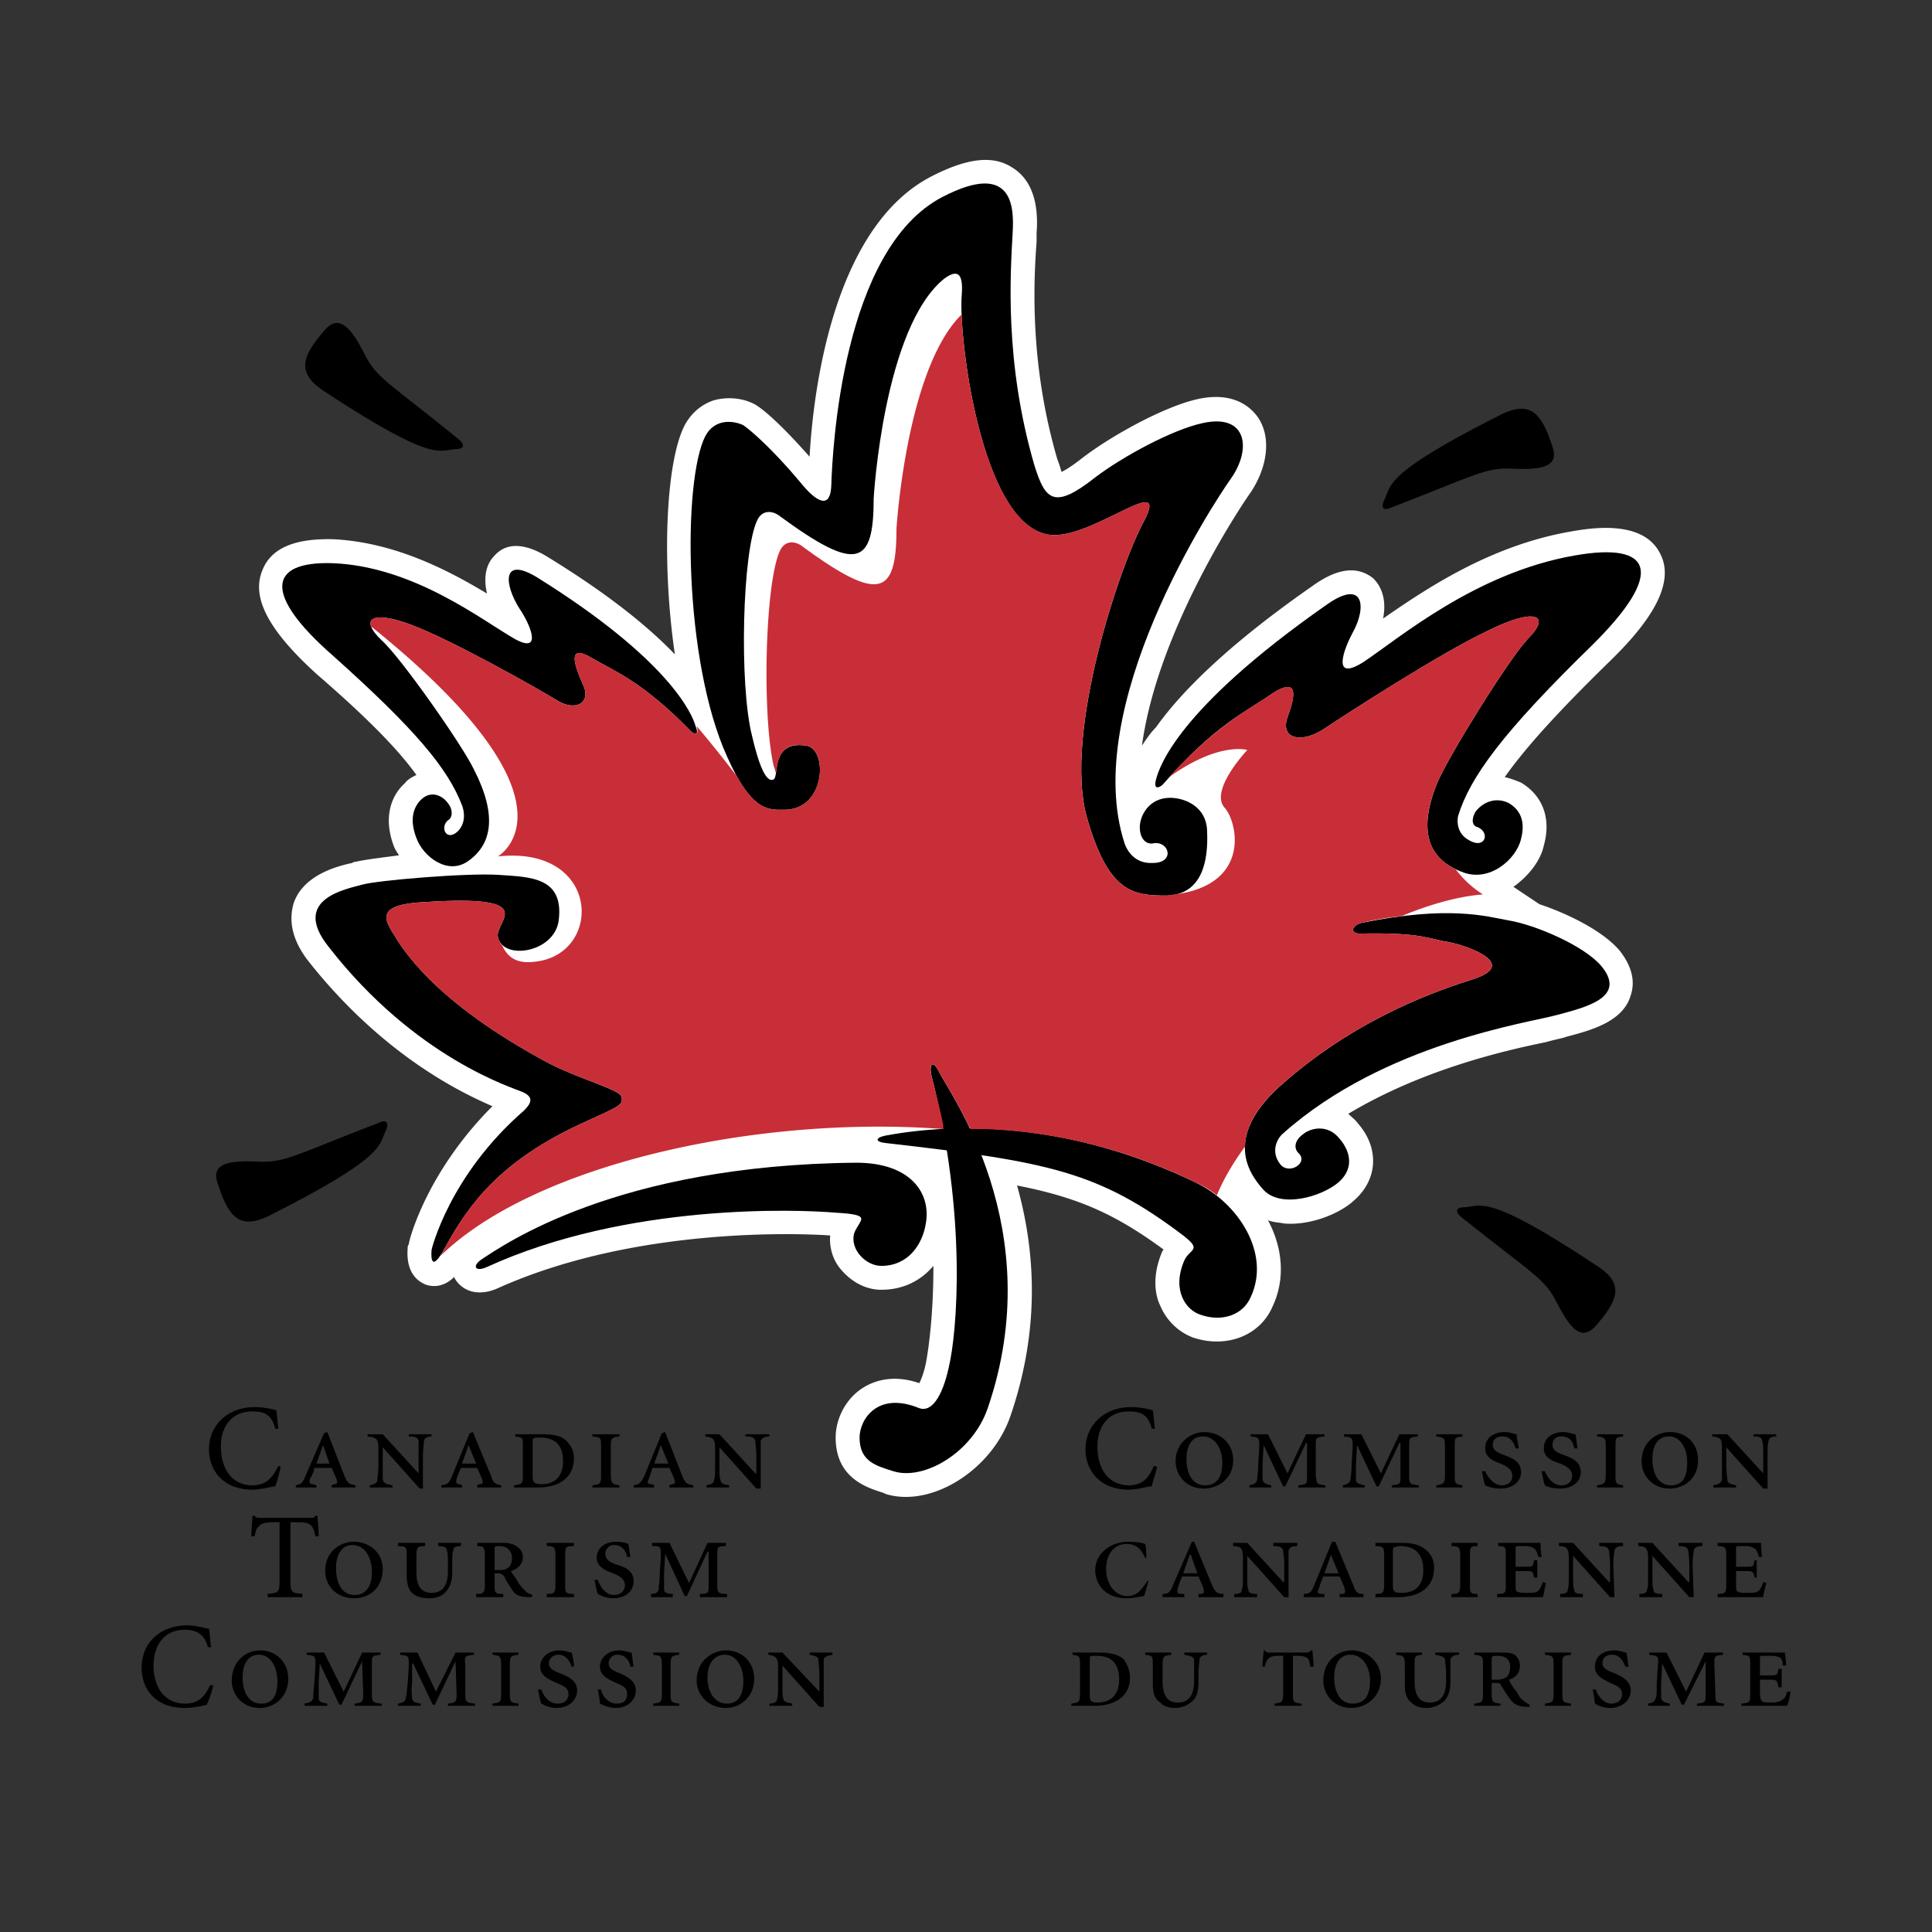 <svg xmlns="http://www.w3.org/2000/svg" width="2500" height="2500" viewBox="0 0 192.756 192.756"><rect x="0" y="0" width="192.756" height="192.756" fill="#333333" stroke="none"/><g fill-rule="evenodd" clip-rule="evenodd"><path fill="#fff" fill-opacity="0" d="M0 0h192.756v192.756H0V0z"/><path d="M27.458 142.554c-.325-1.409-1.083-1.734-2.276-1.734-2.167 0-3.142 1.626-3.142 3.469 0 2.383 1.191 3.9 3.142 3.9 1.3 0 1.951-.65 2.601-1.95l.217.108c-.108.541-.325 1.408-.542 1.95-.325 0-1.409.325-2.276.325-3.034 0-4.334-2.059-4.334-4.01 0-2.492 1.951-4.227 4.551-4.227a7.54 7.54 0 0 1 2.167.326c.108.649.108 1.191.217 1.842h-.325v.001zM33.093 148.188l.217-.108c.325 0 .434-.108.217-.65l-.434-.975H31.36c0 .216-.217.758-.434 1.083-.108.434 0 .542.325.542l.326.108v.217h-2.06v-.217c.434-.108.65-.108.976-.976l1.842-4.226.325-.108 1.734 4.442c.325.759.542.759 1.083.867v.217h-2.384v-.216zm-1.516-2.167h1.3l-.65-1.843-.65 1.843zM42.196 148.514h-.325l-3.684-4.118V147.647c.108.325.325.434.975.542v.217h-2.275v-.217c.434-.108.758-.217.758-.542 0-.217.108-.649.108-1.518v-1.625c0-.975-.217-1.083-1.083-1.192v-.216h1.517l3.576 3.901v-1.626-1.626c-.108-.324-.325-.434-.976-.434v-.216h2.276v.216c-.434 0-.759.218-.759.434 0 .326-.108.759-.108 1.626v3.143zM47.614 148.188l.216-.108c.326 0 .434-.108.217-.65l-.433-.975h-1.625c-.108.216-.325.758-.434 1.083-.108.434 0 .542.325.542l.217.108v.217h-2.059v-.217c.542-.108.759-.108 1.083-.976l1.734-4.226.325-.108 1.842 4.442c.217.759.542.759.975.867v.217h-2.384v-.216h.001zm-1.517-2.167h1.409l-.758-1.843-.651 1.843zM54.007 143.096c1.084 0 1.951.108 2.493.649.434.434.758.976.758 1.734 0 2.059-1.625 2.926-3.576 2.926h-2.384v-.217c.867-.108.867-.217.867-1.083v-2.817c0-.867 0-.867-.759-.977v-.216h2.601v.001zm-.866 4.117c0 .65.108.867.866.867 1.518 0 2.168-.975 2.168-2.275 0-1.733-.867-2.384-2.385-2.384-.216 0-.541 0-.541.108-.108 0-.108.108-.108.325v3.359zM60.943 147.105c0 .866.108.975.867 1.083v.217h-2.709v-.217c.867-.108.867-.217.867-1.083v-2.817c0-.867 0-.867-.867-.977v-.216h2.709v.216c-.758.109-.867.109-.867.977v2.817zM66.794 148.188l.217-.108c.325 0 .434-.108.217-.65l-.434-.975h-1.733c0 .216-.217.758-.325 1.083-.217.434-.109.542.325.542l.216.108v.217h-2.059v-.217c.542-.108.65-.108 1.084-.976l1.733-4.226.325-.108 1.734 4.442c.325.759.542.759 1.083.867v.217h-2.384v-.216h.001zm-1.517-2.167h1.409l-.759-1.843-.65 1.843zM75.897 148.514h-.433l-3.685-4.118v1.733c0 .868 0 1.301.108 1.518 0 .325.217.434.867.542v.217h-2.275v-.217c.542-.108.758-.217.758-.542.108-.217.108-.649.108-1.518v-1.625c0-.975-.217-1.083-.975-1.192v-.216h1.409l3.576 3.901h.108v-1.626c0-.867-.108-1.3-.108-1.626-.108-.324-.325-.434-.976-.434v-.216h2.384v.216c-.542 0-.759.218-.867.434v4.769h.001zM28.976 157.616c0 1.301.108 1.301 1.192 1.409v.325H26.7v-.325c1.084-.108 1.192-.108 1.192-1.409v-5.743h-.542c-1.084 0-1.409.217-1.518.434-.216.108-.324.434-.433.975h-.325c0-.758.108-1.517.108-2.059h.217c.109.217.325.217.65.217h4.876c.325 0 .434 0 .542-.217h.216c0 .434.108 1.301.108 2.059h-.325c-.108-.541-.217-.866-.434-1.083-.216-.217-.542-.325-1.3-.325h-.758v5.742h.002zM32.443 156.749c0-2.059 1.625-2.926 2.818-2.926 1.734 0 2.926 1.192 2.926 2.709 0 1.95-1.409 2.927-2.817 2.927-1.952 0-2.927-1.409-2.927-2.71zm2.926 2.384c.975 0 1.734-.65 1.734-2.274 0-1.41-.65-2.71-1.951-2.71-.975 0-1.625.867-1.625 2.275 0 1.626.65 2.709 1.842 2.709zM42.413 153.932v.325c-.758 0-.867.108-.867.976v1.626c0 1.3.434 2.059 1.518 2.059 1.192 0 1.625-.867 1.625-2.168v-.542c0-.866 0-1.3-.109-1.517 0-.325-.325-.434-.866-.434v-.325h2.275v.325c-.542 0-.758.108-.758.434-.109.217-.109.65-.109 1.517v.759c0 .65-.217 1.409-.65 1.843-.325.433-.976.65-1.625.65-.542 0-1.192-.108-1.625-.434s-.65-.976-.65-1.951v-1.842c0-.867 0-.976-.867-.976v-.325h2.708zM49.348 158.05c0 .867 0 .976.867.976v.325h-2.709v-.325c.758 0 .868-.108.868-.976v-2.817c0-.867-.109-.976-.759-.976v-.325h2.601c.542 0 .975.108 1.3.325s.65.542.65 1.084c0 .759-.542 1.191-1.192 1.408.108.217.542.759.759 1.192.325.434.542.65.759.867.108.108.325.217.65.324l-.109.218h-.108c-1.083 0-1.517-.218-1.842-.759-.216-.325-.65-.976-.758-1.301-.217-.217-.325-.325-.65-.325h-.326v1.085h-.001zm0-1.409h.542c.216 0 .542 0 .758-.217.325-.108.433-.649.433-.976 0-.758-.542-1.191-1.191-1.191-.542 0-.542 0-.542.325v2.059zM56.392 158.05c0 .867 0 .976.866.976v.325h-2.709v-.325c.759 0 .867-.108.867-.976v-2.817c0-.867-.108-.976-.867-.976v-.325h2.709v.325c-.866 0-.866.108-.866.976v2.817zM59.643 157.616c.216.65.758 1.517 1.625 1.517.651 0 1.084-.433 1.084-.975 0-.65-.65-.976-1.192-1.192-.65-.217-1.625-.65-1.625-1.518 0-.975.758-1.625 1.951-1.625.542 0 .975.108 1.192.217.108.325.108.759.217 1.301h-.325c-.108-.65-.542-1.192-1.301-1.192a.856.856 0 0 0-.867.867c0 .65.542.867 1.084 1.084.867.216 1.733.649 1.733 1.625 0 1.084-.867 1.734-2.059 1.734-.759 0-1.301-.326-1.517-.434-.108-.217-.217-.867-.325-1.409h.325zM72.43 153.932v.325c-.867 0-.867.108-.867.867v3.034c0 .759.108.867.976.867v.325H69.83v-.325c.867 0 .867-.108.867-.867v-3.359h-.108l-2.059 4.442h-.216l-1.951-4.226-.108 1.95v1.626c0 .325.325.434.867.434v.325h-2.167v-.325c.433 0 .65-.108.758-.434 0-.325.108-.65.108-1.626l.108-1.625c0-1.084 0-1.084-.867-1.084v-.325h1.733l1.951 4.01 1.842-4.01h1.842v.001zM20.74 164.335c-.325-1.301-1.192-1.734-2.276-1.734-2.167 0-3.142 1.626-3.142 3.576 0 2.275 1.192 3.793 3.142 3.793 1.3 0 1.951-.65 2.493-1.842h.325c-.108.541-.434 1.517-.65 1.95-.325.108-1.409.325-2.168.325-3.142 0-4.334-2.059-4.334-4.01 0-2.492 1.842-4.227 4.552-4.227.975 0 1.842.325 2.167.325.108.65.108 1.192.217 1.843h-.326v.001zM23.124 167.694c0-2.059 1.517-3.034 2.817-3.034 1.734 0 2.817 1.3 2.817 2.817 0 1.842-1.408 2.926-2.817 2.926-1.842 0-2.817-1.409-2.817-2.709zm2.926 2.276c.975 0 1.625-.542 1.625-2.275 0-1.301-.65-2.602-1.843-2.602-.975 0-1.625.759-1.625 2.276.001 1.517.651 2.601 1.843 2.601zM37.97 164.877v.216c-.867.109-.867.109-.867.977v2.925c0 .867.108.867.976.976v.217H35.37v-.217c.758-.108.867-.108.867-.976l-.108-3.251-2.059 4.335h-.216l-1.951-4.118-.108 1.951v1.517c0 .325.217.434.867.542v.217h-2.275v-.217c.542-.108.759-.217.867-.542 0-.217 0-.542.109-1.517l.108-1.734c0-.975 0-.975-.867-1.084v-.216h1.734l1.95 3.901 1.842-3.901h1.84v-.001zM47.289 164.877v.216c-.867.109-.976.109-.867.977v2.925c0 .867.108.867.975.976v.217h-2.708v-.217c.758-.108.867-.108.867-.976l-.108-3.251-2.059 4.335h-.217l-1.951-4.118h-.108v1.951c-.109.758 0 1.3 0 1.517 0 .325.216.434.866.542v.217h-2.275v-.217c.542-.108.758-.217.758-.542.108-.217.108-.542.217-1.517l.108-1.734c0-.975 0-.975-.867-1.084v-.216h1.734l1.842 3.901 1.951-3.901h1.842v-.001zM50.865 168.994c0 .867.108.867.867.976v.217h-2.601v-.217c.759-.108.867-.108.867-.976v-2.817c0-.975-.108-.975-.867-1.084v-.216h2.601v.216c-.759.109-.867.109-.867 1.084v2.817zM54.007 168.562c.217.649.759 1.408 1.626 1.408.65 0 1.083-.325 1.083-.976 0-.649-.65-.866-1.192-1.083-.65-.325-1.625-.65-1.625-1.625 0-.867.758-1.626 1.95-1.626.542 0 .975.217 1.192.217.108.434.216.866.216 1.409h-.216c-.217-.65-.65-1.193-1.3-1.193s-.976.435-.976.867c0 .542.542.759 1.083.976.867.325 1.734.759 1.734 1.733 0 .976-.867 1.734-2.059 1.734-.759 0-1.3-.325-1.518-.434-.108-.217-.217-.867-.325-1.408h.327v.001zM59.968 168.562c.108.649.759 1.408 1.517 1.408.759 0 1.083-.325 1.083-.976 0-.649-.542-.866-1.083-1.083-.65-.325-1.626-.65-1.626-1.625 0-.867.759-1.626 1.951-1.626.542 0 .976.217 1.192.217.108.434.108.866.216 1.409h-.325c-.108-.65-.542-1.193-1.3-1.193a.856.856 0 0 0-.867.867c0 .542.541.759 1.083.976.759.325 1.626.759 1.626 1.733 0 .976-.867 1.734-1.951 1.734-.758 0-1.409-.325-1.626-.434 0-.217-.108-.867-.216-1.408h.326v.001zM66.903 168.994c0 .867.108.867.867.976v.217h-2.601v-.217c.758-.108.866-.108.866-.976v-2.817c0-.975-.108-.975-.866-1.084v-.216h2.601v.216c-.759.109-.867.109-.867 1.084v2.817zM69.504 167.694c0-2.059 1.625-3.034 2.926-3.034 1.733 0 2.817 1.3 2.817 2.817 0 1.842-1.409 2.926-2.817 2.926-1.843 0-2.926-1.409-2.926-2.709zm3.034 2.276c.867 0 1.625-.542 1.625-2.275 0-1.301-.65-2.602-1.842-2.602-.976 0-1.734.759-1.734 2.276s.759 2.601 1.951 2.601zM82.182 170.295h-.433l-3.685-4.118v1.734c0 .867 0 1.3.108 1.625 0 .217.325.325.867.434v.217h-2.275v-.217c.542 0 .759-.217.759-.434.108-.325.108-.758.108-1.625v-1.625c0-.867-.217-1.084-.975-1.193v-.216h1.409l3.685 3.901v-1.626c0-.866-.108-1.301-.108-1.625 0-.217-.325-.325-.867-.435v-.216h2.276v.216c-.542.109-.759.218-.867.435v4.768h-.002zM114.908 142.554c-.324-1.409-1.084-1.734-2.275-1.734-2.168 0-3.143 1.626-3.143 3.469 0 2.383 1.191 3.9 3.143 3.9 1.301 0 1.951-.65 2.492-1.95l.324.108c-.107.541-.432 1.408-.541 1.95-.434 0-1.408.325-2.275.325-3.035 0-4.334-2.059-4.334-4.01 0-2.492 1.949-4.227 4.551-4.227.975 0 1.842.218 2.168.326.107.649.107 1.191.215 1.842h-.325v.001zM117.293 145.805c0-1.95 1.625-2.926 2.816-2.926 1.734 0 2.926 1.192 2.926 2.817 0 1.842-1.518 2.817-2.926 2.817-1.841.001-2.816-1.408-2.816-2.708zm2.926 2.383c.975 0 1.732-.542 1.732-2.275 0-1.409-.758-2.602-1.949-2.602-.977 0-1.625.76-1.625 2.276 0 1.518.648 2.601 1.842 2.601zM132.139 143.096v.216c-.867.109-.867.109-.867.977v2.925c.107.867.107.867.975.976v.217h-2.709v-.217c.867-.108.867-.108.867-.976v-3.251h-.107l-2.061 4.335h-.217l-1.949-4.118-.109 1.95v1.518c.109.325.326.434.867.542v.217h-2.168v-.217c.543-.108.65-.217.76-.542 0-.217.107-.649.107-1.518l.109-1.733c0-.975 0-.975-.867-1.084v-.216h1.734l1.949 3.901 1.844-3.901h1.842v-.001zM141.457 143.096v.216c-.867.109-.867.109-.867.977v2.925c0 .867.109.867.977.976v.217h-2.709v-.217c.867-.108.867-.108.867-.976v-3.251h-.109l-2.059 4.335h-.217l-1.951-4.118-.107 1.95v1.518c0 .325.324.434.867.542v.217h-2.168v-.217c.434-.108.65-.217.758-.542 0-.217.109-.649.109-1.518l.107-1.733c0-.975 0-.975-.867-1.084v-.216h1.734l1.951 3.901 1.842-3.901h1.842v-.001zM145.141 147.105c0 .866 0 .975.76 1.083v.217h-2.602v-.217c.76-.108.867-.217.867-1.083v-2.817c0-.867-.107-.867-.867-.977v-.216h2.602v.216c-.76.109-.76.109-.76.977v2.817zM148.176 146.78c.217.541.867 1.408 1.625 1.408.65 0 1.084-.325 1.084-.976 0-.649-.65-.975-1.191-1.191s-1.518-.542-1.518-1.518c0-.975.76-1.625 1.951-1.625.541 0 .975.217 1.191.217 0 .325.109.759.217 1.408h-.324c-.217-.759-.65-1.192-1.301-1.192s-.975.326-.975.867c0 .542.541.759 1.082.976.867.325 1.734.65 1.734 1.733 0 .976-.867 1.626-2.059 1.626-.758 0-1.301-.217-1.518-.325-.107-.217-.217-.867-.324-1.408h.326zM154.137 146.78c.217.541.758 1.408 1.625 1.408.65 0 1.084-.325 1.084-.976 0-.649-.65-.975-1.193-1.191-.648-.217-1.625-.542-1.625-1.518 0-.975.76-1.625 1.951-1.625.541 0 .975.217 1.191.217.109.325.109.759.217 1.408h-.324c-.109-.759-.543-1.192-1.301-1.192-.541 0-.867.326-.867.867 0 .542.541.759 1.084.976.867.325 1.734.65 1.734 1.733 0 .976-.867 1.626-2.061 1.626-.758 0-1.408-.217-1.516-.325-.109-.217-.217-.867-.326-1.408h.327zM161.18 147.105c0 .866 0 .975.758 1.083v.217h-2.6v-.217c.758-.108.867-.217.867-1.083v-2.817c0-.867-.109-.867-.867-.977v-.216h2.6v.216c-.758.109-.758.109-.758.977v2.817zM163.781 145.805c0-1.95 1.516-2.926 2.816-2.926 1.734 0 2.818 1.192 2.818 2.817 0 1.842-1.41 2.817-2.818 2.817-1.841.001-2.816-1.408-2.816-2.708zm2.926 2.383c.975 0 1.625-.542 1.625-2.275 0-1.409-.65-2.602-1.842-2.602-.977 0-1.627.76-1.627 2.276 0 1.518.651 2.601 1.844 2.601zM176.352 148.514h-.434l-3.686-4.118v1.733c0 .868.109 1.301.109 1.518 0 .325.324.434.865.542v.217h-2.275v-.217c.543-.108.76-.217.867-.542v-3.143c0-.975-.107-1.083-.975-1.192v-.216h1.518l3.576 3.901v-1.626c0-.867 0-1.3-.109-1.626 0-.324-.324-.434-.867-.434v-.216h2.275v.216c-.541 0-.758.218-.758.434-.107.326-.107.759-.107 1.626v3.143h.001zM114.258 155.448c-.434-.975-.975-1.408-1.842-1.408-1.301 0-2.059 1.084-2.059 2.492 0 1.518.867 2.709 2.166 2.709.867 0 1.41-.649 1.951-1.517h.109a28.531 28.531 0 0 1-.434 1.517c-.217 0-.977.218-1.734.218-2.168 0-3.143-1.409-3.143-2.818 0-1.625 1.518-2.817 3.25-2.817.867 0 1.41.108 1.734.217.109.434.109.867.109 1.408h-.107v-.001zM119.568 159.025h.217c.324 0 .434-.108.217-.759l-.434-.976h-1.625a7.097 7.097 0 0 0-.434 1.191c-.109.435 0 .543.324.543h.324v.325h-2.166v-.325c.541 0 .758-.108 1.084-.976l1.842-4.227h.217l1.842 4.443c.324.65.541.759 1.084.759v.325h-2.492v-.323zm-1.517-2.059h1.408l-.65-1.842h-.107l-.651 1.842zM128.562 159.351h-.434l-3.686-4.118v1.842c0 .867 0 1.301.109 1.518 0 .325.217.434.867.434v.325h-2.275v-.325c.541 0 .758-.108.758-.434.107-.217.107-.65.107-1.518v-1.626c0-.975-.215-1.191-.975-1.191v-.325h1.408l3.576 3.901h.109v-1.626c0-.866-.109-1.3-.109-1.517-.107-.325-.324-.434-.975-.434v-.325h2.385v.325c-.543 0-.76.108-.867.434v4.66h.002zM133.656 159.025h.217c.324 0 .432-.108.215-.759l-.432-.976h-1.627a7.47 7.47 0 0 0-.434 1.191c-.217.435-.107.543.326.543h.217v.325h-2.059v-.325c.541 0 .758-.108 1.082-.976l1.734-4.227h.326l1.842 4.443c.217.65.434.759.975.759v.325h-2.383v-.323h.001zm-1.517-2.059h1.408l-.758-1.842-.65 1.842zM139.939 153.932c.977 0 1.844.217 2.385.759.434.325.758.976.758 1.733 0 2.059-1.625 2.927-3.576 2.927h-2.275v-.325c.76 0 .867-.108.867-.976v-2.817c0-.867-.107-.976-.867-.976v-.325h2.708zm-.974 4.118c0 .759.109.867.867.867 1.518 0 2.168-.867 2.168-2.276 0-1.625-.867-2.384-2.275-2.384-.326 0-.543.108-.65.108-.109.108-.109.217-.109.434v3.251h-.001zM146.658 158.05c0 .867 0 .976.76.976v.325h-2.602v-.325c.76 0 .867-.108.867-.976v-2.817c0-.867-.107-.976-.867-.976v-.325h2.602v.325c-.76 0-.76.108-.76.976v2.817zM150.234 155.232c0-.867 0-.976-.758-.976v-.325h4.227c0 .217 0 .759.107 1.409h-.324c-.109-.434-.217-.65-.326-.759-.107-.108-.324-.325-.975-.325h-.65c-.324 0-.324 0-.324.325v1.733h.975c.758 0 .758 0 .867-.649h.324v1.733h-.324c-.109-.65-.109-.65-.867-.65h-.975v1.301c0 .433 0 .759.217.759.215.108.432.108.975.108.541 0 .867 0 1.084-.217.107-.108.324-.434.434-.867l.324.108c-.107.325-.217 1.191-.324 1.409h-4.553v-.325c.867 0 .867-.108.867-.976v-2.816h-.001zM161.072 159.351h-.434l-3.686-4.118v1.842c0 .867 0 1.301.109 1.518 0 .325.217.434.865.434v.325h-2.275v-.325c.434 0 .76-.108.76-.434.107-.217.107-.65.107-1.518v-1.626c0-.975-.217-1.191-.975-1.191v-.325h1.408l3.576 3.901h.109v-1.626c0-.866-.109-1.3-.109-1.517-.109-.325-.324-.434-.975-.434v-.325h2.383v.325c-.541 0-.758.108-.865.434 0 .217-.109.65-.109 1.517l.111 3.143zM168.982 159.351h-.434l-3.686-4.118v1.842c0 .867 0 1.301.109 1.518 0 .325.217.434.867.434v.325h-2.275v-.325c.434 0 .758-.108.758-.434.107-.217.107-.65.107-1.518v-1.626c0-.975-.215-1.191-.975-1.191v-.325h1.408l3.576 3.901h.109v-1.626c0-.866-.109-1.3-.109-1.517-.107-.325-.324-.434-.975-.434v-.325h2.385v.325c-.543 0-.76.108-.867.434 0 .217-.109.65-.109 1.517l.111 3.143zM172.232 155.232c0-.867-.107-.976-.867-.976v-.325h4.336c0 .217 0 .759.107 1.409h-.324c-.109-.434-.217-.65-.326-.759-.107-.108-.434-.325-.975-.325h-.65c-.326 0-.326 0-.326.325v1.733h.977c.758 0 .758 0 .867-.649h.217v1.733h-.217c-.109-.65-.217-.65-.977-.65h-.867v1.301c0 .433 0 .759.219.759.107.108.432.108.975.108.434 0 .867 0 1.084-.217.107-.108.324-.434.434-.867l.324.108c-.107.325-.324 1.191-.324 1.409h-4.553v-.325c.76 0 .867-.108.867-.976v-2.816h-.001zM109.598 164.877c.977 0 1.844.107 2.492.65.326.433.65 1.083.65 1.842 0 1.95-1.625 2.817-3.467 2.817h-2.385v-.217c.76-.108.867-.108.867-1.084v-2.816c0-.867-.107-.867-.758-.977v-.216h2.601v.001zm-.868 4.117c0 .65 0 .867.76.867 1.518 0 2.168-.976 2.168-2.275 0-1.734-.867-2.384-2.277-2.384-.324 0-.541 0-.65.108v3.684h-.001zM116.859 164.877v.216c-.76.109-.867.109-.867 1.084v1.518c0 1.408.434 2.167 1.518 2.167 1.191 0 1.625-.867 1.625-2.167v-.542-1.625c-.109-.217-.326-.325-.977-.435v-.216h2.277v.216c-.434 0-.76.218-.76.435 0 .324-.107.759-.107 1.625v.759c0 .65-.109 1.408-.65 1.842-.324.325-.975.65-1.625.65-.543 0-1.193-.108-1.518-.542-.543-.325-.758-.867-.758-1.842v-1.843c0-.975 0-.975-.76-1.084v-.216h2.602zM128.02 165.202h-.434c-.648 0-.865.108-1.082.325-.109.108-.217.324-.326.759h-.217c0-.65.109-1.193.109-1.626h.107c.109.108.217.217.434.217h3.793c.217 0 .217-.108.434-.217h.107c0 .324.109 1.083.109 1.626h-.326c-.107-.543-.107-.759-.324-.867-.107-.108-.434-.217-.867-.217h-.541v3.684c0 .976 0 .976.867 1.084v.217h-2.709v-.217c.758-.108.865-.108.865-1.084v-3.684h.001zM132.029 167.694c0-2.059 1.518-3.034 2.818-3.034 1.732 0 2.926 1.3 2.926 2.817 0 1.842-1.518 2.926-2.926 2.926-1.841 0-2.818-1.409-2.818-2.709zm2.926 2.276c.977 0 1.734-.542 1.734-2.275 0-1.408-.758-2.602-1.951-2.602-.975 0-1.625.759-1.625 2.276s.651 2.601 1.842 2.601zM141.891 164.877v.216c-.758.109-.758.109-.758 1.084v1.518c0 1.408.434 2.167 1.518 2.167 1.191 0 1.625-.867 1.625-2.167v-.542c0-.866-.109-1.301-.109-1.625-.107-.217-.324-.325-.975-.435v-.216h2.385v.216c-.543 0-.76.218-.867.435v2.384c0 .65-.217 1.408-.65 1.842-.434.325-.977.65-1.734.65-.541 0-1.084-.108-1.518-.542-.434-.325-.65-.867-.65-1.842v-1.843c0-.975-.107-.975-.867-1.084v-.216h2.6zM148.826 168.886c0 .976.109.976.867 1.084v.217h-2.602v-.217c.76-.108.867-.108.867-1.084v-2.816c0-.867-.107-.867-.867-.977v-.216h2.602c.541 0 1.084 0 1.408.216.326.218.541.65.541 1.084 0 .759-.432 1.192-1.082 1.409.107.325.434.866.758 1.192.217.433.434.758.65.866.217.217.434.325.65.434v.217h-.217c-.975 0-1.408-.325-1.734-.759-.324-.434-.65-.975-.867-1.301-.107-.324-.217-.324-.541-.324h-.434v.975h.001zm0-1.3h.541c.326 0 .65-.108.867-.217.326-.217.434-.65.434-1.083 0-.759-.541-1.084-1.191-1.084-.541 0-.65 0-.65.325v2.059h-.001zM155.869 168.886c0 .976.109.976.867 1.084v.217h-2.6v-.217c.758-.108.867-.108.867-1.084v-2.816c0-.867-.109-.867-.867-.977v-.216h2.6v.216c-.758.109-.867.109-.867.977v2.816zM159.229 168.562c.109.541.76 1.408 1.518 1.408.65 0 1.084-.325 1.084-.976 0-.649-.65-.866-1.191-1.083-.543-.325-1.518-.65-1.518-1.625 0-.976.758-1.626 1.951-1.626.541 0 .975.217 1.191.217.107.434.107.759.217 1.409h-.326c-.217-.65-.65-1.193-1.299-1.193-.65 0-.977.326-.977.867 0 .542.65.759 1.193.976.758.325 1.625.759 1.625 1.733 0 .976-.867 1.734-2.059 1.734-.76 0-1.301-.325-1.518-.434 0-.217-.109-.867-.217-1.408h.326v.001zM171.908 164.877v.216c-.867.109-.867.109-.867.977l.107 2.925c0 .867 0 .867.867.976v.217h-2.709v-.217c.867-.108.867-.108.867-.976v-3.251l-2.168 4.335h-.217l-1.949-4.118-.109 1.951v1.517c.109.325.326.434.867.542v.217h-2.168v-.217c.543-.108.65-.217.76-.542.107-.217.107-.542.107-1.517l.109-1.734c.107-.975 0-.975-.867-1.084v-.216h1.734l1.949 3.901 1.844-3.901h1.843v-.001zM174.617 166.069c0-.867 0-.867-.76-.977v-.216h4.227c0 .216.109.759.109 1.3h-.326c0-.434-.107-.649-.217-.758-.217-.108-.434-.217-.975-.217h-.758c-.326 0-.326 0-.326.325v1.625h.975c.76 0 .76 0 .867-.65h.326v1.843h-.326c-.107-.65-.107-.759-.867-.759h-.975v1.3c0 .542.109.759.217.867.217.108.434.108.977.108.541 0 .865-.108 1.082-.325.217-.108.326-.325.434-.758h.326c0 .324-.217 1.191-.326 1.408h-4.551v-.217c.867-.108.867-.108.867-1.084v-2.815zM45.447 44.81c-1.733.108-2.167 1.408-13.22-5.852-2.709-1.842-2.059-3.467.216-6.069 1.518-1.733 2.818.217 4.01 2.602 1.192 2.275 2.384 2.709 9.319 8.344.65.541.541.975-.325.975zM38.511 112.754c-.758 1.517.109 2.601-11.703 8.561-2.926 1.408-4.009.108-5.093-3.251-.759-2.167 1.517-2.275 4.117-2.167 2.601.108 3.577-.65 12.029-3.901.65-.326.975-.001.65.758zM146.117 120.447c1.734-.108 2.275-1.409 13.221 5.852 2.709 1.734 2.166 3.359-.109 5.96-1.625 1.843-2.816-.217-4.008-2.492-1.193-2.275-2.385-2.709-9.43-8.344-.65-.542-.541-.976.326-.976zM138.098 49.902c.76-1.517-.107-2.601 11.703-8.561 2.926-1.409 4.01-.108 5.094 3.251.758 2.167-1.518 2.275-4.117 2.167-2.602-.108-3.576.65-12.029 3.901-.759.326-.976.001-.651-.758z"/><path d="M153.594 90.214l-2.6-1.734c1.516-1.083 2.709-2.6 3.033-4.117.76-2.709-.107-4.985-2.275-6.285-.541-.217-1.084-.434-1.625-.542 2.059-2.926 5.309-6.502 10.293-11.378 3.145-3.034 7.045-7.478 5.203-10.945-1.734-3.468-7.152-2.492-8.994-2.167-8.02 1.409-14.412 5.743-18.639 8.669.324-1.625 0-3.034-.977-4.01-1.082-.866-2.926-1.517-6.068.759-7.477 5.202-12.678 9.97-15.604 14.087-.541.542-.975 1.192-1.408 1.842 1.625-12.028 10.727-25.14 10.836-25.249 1.734-2.601 2.059-5.526.758-7.477-.541-.758-2.166-2.709-6.068-1.842-3.359.758-8.668 3.684-11.594 5.96-.977.758-1.518 1.083-1.951 1.3-.107-.325-.217-.758-.434-1.3-2.709-9.32-2.383-17.338-2.059-21.673v-.867c.107-1.409.217-4.877-2.385-6.502-1.949-1.3-4.551-.975-8.127.867-9.427 4.876-11.703 20.264-12.137 27.958-2.384-2.709-4.334-4.551-5.418-5.202-.976-.542-2.493-.867-4.118-.434-1.3.434-2.275 1.301-2.925 2.493-1.951 3.792-2.276 14.087-.976 22.864-2.492-2.601-6.394-5.852-12.57-9.645-2.926-1.842-4.551-1.192-5.418-.217-.974.976-1.083 2.384-.758 3.793-3.792-2.276-9.103-5.093-15.279-5.418-3.901-.109-6.285.867-7.152 3.142-1.083 2.709.65 5.96 5.418 10.294 4.876 4.227 8.019 7.369 9.969 10.078-.433.217-.867.434-1.191.867-.976.867-2.275 2.926-1.084 6.177.108.325.325.65.542.975-1.625.217-3.468.434-4.335.65 0 0-.216 0-.325.109-1.517.325-4.876 1.192-5.852 4.009-.542 1.842-.108 3.793 1.517 5.852 3.685 4.659 9.752 10.729 18.313 14.412-6.61 6.61-8.344 13.438-8.344 13.763l-.108.217v.108c-.217 2.492.976 3.359 1.734 3.685.542.216 1.734.433 2.926-.759v.108c.65 1.191 2.167 1.95 4.226 1.083 13.654-6.177 30.125-5.526 33.268-5.31-.108 1.084.217 2.275.867 3.143 1.084 1.409 2.601 2.275 4.226 2.275 2.276 0 4.01-.975 5.202-2.384 0 4.66-.433 8.019-.759 9.753-.216.976-.433 1.517-.65 1.951-2.818-.976-4.768-.109-5.743.541-1.626 1.084-2.601 3.034-2.601 4.877 0 4.009 3.034 4.984 4.768 5.526l.217.108c4.551 1.408 10.62-2.385 12.461-7.803 2.602-7.585 2.818-15.279.65-22.973 6.068 1.192 9.754 2.817 14.629 6.394l-.107.108c-1.084 2.492-.76 4.442-.217 5.526a5.777 5.777 0 0 0 3.25 3.143c3.252 1.083 6.611-.108 7.912-3.034 1.299-2.709 1.082-5.852-.434-8.669.541.217 1.082.217 1.625.325 2.6.217 5.527-.976 6.936-2.276 2.383-2.059 2.6-5.201.434-7.693-.326-.434-.65-.65-.977-.976 7.586-4.551 16.039-6.394 19.723-7.152.76-.217 1.301-.324 1.734-.434l.324-.107c2.492-.65 5.635-1.518 6.395-4.118.324-.976.434-2.492-1.084-4.443-1.625-1.947-5.093-3.681-8.019-4.656z" fill="#fff"/><path d="M112.199 84.146c-4.443-13.654 8.777-33.81 10.619-36.411 2.059-2.925 1.625-6.501-2.816-5.526-3.035.65-8.02 3.359-10.729 5.418-4.117 3.25-4.984 2.275-6.068-1.192-3.035-10.402-2.385-19.289-2.168-23.298.109-2.167.217-7.26-7.043-3.467-9.969 5.2-10.945 25.248-11.054 28.715-.108 3.468-2.708.217-3.142-.325-2.817-3.359-4.985-5.202-5.635-5.634-.867-.434-2.817-.759-3.792 1.083-2.275 4.443-2.167 22.432 2.167 31.968 2.492 5.635 4.226 5.31 5.743 5.31 4.118 0 4.334-6.068 2.167-6.394-3.576-.542-2.709 3.034-3.25 3.359-.759.434-1.518-1.517-2.167-4.334-1.3-5.093-.975-18.53.542-21.564.542-1.083 1.626-.867 2.276-.325 7.693 5.635 9.319 4.876 9.319-1.842 0 0 .975-17.013 7.043-21.89 1.192-.867 1.951-.758 1.734 1.734-.325 4.442 2.167 24.381 9.536 23.84 4.227-.217 11.162-6.177 8.67-1.409-2.385 4.335-8.02 21.023-5.744 29.475 2.168 7.694 4.66 7.911 8.02 7.911 3.576-.109 4.117-3.576 4.01-6.286 0-2.709-2.385-3.467-3.686-3.467-2.166 0-3.033 1.842-3.033 2.926 0 1.192.65 1.734 1.301 1.625 1.625-.325 2.275 1.951 0 1.951-1.845.108-2.603-1.302-2.82-1.951zM135.932 93.14c5.959-.108 6.609.542 8.668.867 1.734.325 7.043 2.167 2.385 3.684-3.035.976-11.162 3.576-18.855 10.295-6.068 5.201-3.686 8.886-2.168 10.62 1.734 2.059 5.961.759 7.586-.65 1.842-1.626.867-3.468.109-4.335-1.193-1.517-2.928-1.083-3.686-.434-.867.65-.867 1.409-.434 1.843 1.084.976-.975 2.275-1.842 1.083-.975-1.3-.217-2.6.324-3.034 10.078-8.993 24.6-11.053 27.309-11.812 2.816-.759 7.043-1.733 4.443-4.876-1.734-2.059-6.611-4.118-9.211-4.552-2.385-.433-5.961-1.517-14.629.217-1.083.216-1.41 1.192.001 1.084z"/><path d="M145.467 81.436c-.107.542-.107 1.734 1.084 2.384 1.625.975 2.166-.759.867-1.3-.543-.108-.65-.759-.217-1.517.541-.759 1.842-1.625 3.359-.867.867.542 1.732 1.518 1.191 3.576-.434 1.951-3.143 4.443-5.961 3.251-3.141-1.192-4.441-3.901-2.383-8.886 1.084-2.601 7.152-12.354 8.994-14.304 2.492-2.492.65-3.143-3.9-.867-4.66 2.167-14.197 8.344-16.473 9.861-2.166 1.409-4.334.975-3.576-1.192.76-2.059 1.193-4.118-1.516-2.384-2.602 1.842-5.637 3.034-10.945 9.103-.217.217-.975.65-.65-.542.324-1.192 2.059-6.936 16.904-17.338 3.902-2.817 4.117.217 2.709 2.709-.867 1.625-2.166 4.984 1.084 2.926 3.576-2.384 11.162-8.886 21.023-10.62 7.91-1.408 9.102 1.734 1.732 8.995-8.883 8.668-12.135 13.111-13.326 17.012zM46.097 80.353c.216.542.433 1.734-.434 2.601-1.192 1.083-1.842-.542-.867-1.192.325-.216.434-.975-.108-1.625-.434-.65-1.625-1.409-2.709-.325-.65.651-1.192 1.843-.434 3.793.65 1.842 3.143 3.793 5.202 2.276 2.275-1.625 2.926-4.443.542-9.103-1.192-2.492-7.369-11.27-9.21-12.895-2.276-2.167-.976-3.034 3.034-1.517 4.009 1.517 12.461 6.285 14.412 7.477 1.842 1.192 3.576.325 2.601-1.625-.867-1.951-1.518-4.01.867-2.601 2.384 1.408 4.985 2.275 9.97 7.369.217.217.867.542.433-.542-.325-1.192-2.601-6.61-15.821-14.846-3.576-2.167-3.251.758-1.734 3.143.976 1.409 2.384 4.551-.434 3.034-3.25-1.842-10.078-7.26-18.205-7.585-6.502-.217-6.936 3.143 0 9.211 8.236 7.366 11.486 11.267 12.895 14.952zM43.063 124.674s1.734-7.369 9.211-13.871c.65-.649 1.083-1.3-.108-1.842-.976-.434-10.728-3.359-19.397-14.521-3.792-4.768 1.842-5.743 3.359-6.177s10.512-1.192 13.654-.975c3.142.216 6.501.216 5.96 4.551-.434 3.251-5.635 4.01-6.068 1.626-.326-1.517 4.442-4.227-7.261-3.468-4.768.217-4.118 1.626-3.251 3.034.867 1.409 3.901 6.827 15.713 13.112 3.468 1.733 7.152 2.601 7.152 3.359.108.758-.217.866-3.793 2.492-8.344 3.793-11.486 8.235-13.762 12.354-1.734 3.252-1.409.326-1.409.326zM48.047 125.648c2.167-1.408 13.438-9.427 37.386-9.644 5.418 0 7.477 3.033 6.935 6.068-.324 2.059-1.733 4.226-4.443 4.226-1.517 0-3.142-1.625-2.709-3.251.542-1.408 1.951-1.842-1.842-2.059-3.793-.325-20.806-.976-34.785 5.418-1.192.543-1.517-.107-.542-.758zM88.359 113.295c7.586-1.408 18.747-1.191 30.883 4.66 4.336 2.059 7.586 7.151 5.527 11.486-.76 1.734-2.818 2.492-4.984 1.734-1.408-.434-2.926-2.384-1.627-5.419.543-1.191 1.844-.975-.107-2.492-8.453-6.394-13.438-7.368-29.583-9.211-1.193-.108-1.193-.54-.109-.758z"/><path d="M93.669 106.902c.975 2.059 11.054 15.604 4.876 33.593-1.518 4.442-6.393 7.26-9.427 6.285-1.734-.542-3.359-.976-3.359-3.359 0-1.734 1.734-4.66 5.96-2.926 1.192.433 2.276-1.084 2.926-4.01.867-3.576 1.842-15.279-1.734-29.259-.217-1.191.216-1.408.758-.324z"/><path d="M152.402 63.773c2.492-2.492.65-3.143-3.9-.867-4.66 2.167-14.197 8.344-16.473 9.861-2.166 1.409-4.334.975-3.576-1.192.76-2.059 1.193-4.118-1.516-2.384-2.494 1.734-5.42 3.034-10.295 8.344 4.984-3.576 7.801-2.708 7.801-2.708s-3.791 4.009-2.275 5.743c1.301 1.409 2.709 7.694-4.984 8.669-.217 0-.434.109-.758.109-3.359 0-5.852-.217-8.02-7.911-2.275-8.452 3.359-25.14 5.744-29.475 2.492-4.768-4.443 1.192-8.67 1.409-6.609.434-9.319-15.604-9.536-21.998-5.527 5.418-6.502 21.348-6.502 21.348 0 6.61-1.625 7.478-9.319 1.842-.65-.542-1.734-.758-2.275.325-1.518 3.034-1.843 16.471-.65 21.564.108.216.108.434.216.65.217-1.192.325-3.143 3.034-2.709 2.167.325 1.951 6.394-2.167 6.394-1.3 0-2.817.217-4.768-3.359-.759-.975-2.167-2.817-4.009-4.984.325 1.083-.325.758-.542.542-4.985-5.093-7.585-5.96-9.97-7.369-2.384-1.409-1.734.65-.867 2.601.975 1.951-.759 2.817-2.601 1.625-1.951-1.192-10.403-5.96-14.412-7.477-2.926-1.083-4.443-.976-4.118.108 21.998 17.663 12.679 22.973 12.679 22.973 9.969-1.083 10.511 9.103 4.334 10.403-2.167.434-3.251-.108-3.901-1.517-.216-.216-.325-.542-.433-.867-.326-1.517 4.442-4.227-7.261-3.468-4.768.217-4.118 1.626-3.251 3.034.867 1.409 3.901 6.827 15.713 13.112 3.468 1.733 7.152 2.601 7.152 3.359.108.758-.217.866-3.793 2.492-8.344 3.793-11.486 8.235-13.762 12.354-.217.434-.542.976-.542.976 9.427-9.212 31.75-14.088 50.172-12.679v-.434c-.325-1.626-.758-3.251-1.192-4.985-.216-1.191.217-1.408.759-.324.325.649 1.625 2.601 3.034 5.526.108.108.108.108.108.217H98.22c6.176.217 13.438 1.625 21.021 5.31.76.325 1.518.759 2.168 1.301.434-1.084 1.301-2.817 2.818-4.877 0-1.733.975-3.901 3.9-6.394 7.693-6.719 15.82-9.319 18.855-10.295 4.658-1.517-.65-3.359-2.385-3.684-2.059-.325-2.709-.975-8.668-.867-1.41.108-1.084-.867 0-1.084a29.181 29.181 0 0 1 3.9-.65c2.059-.867 5.201-1.951 8.127-2.167a10.172 10.172 0 0 1-2.709-2.492c-2.709-1.3-3.793-4.009-1.842-8.669 1.087-2.601 7.156-12.354 8.997-14.305z" fill="#c82e37"/></g></svg>
